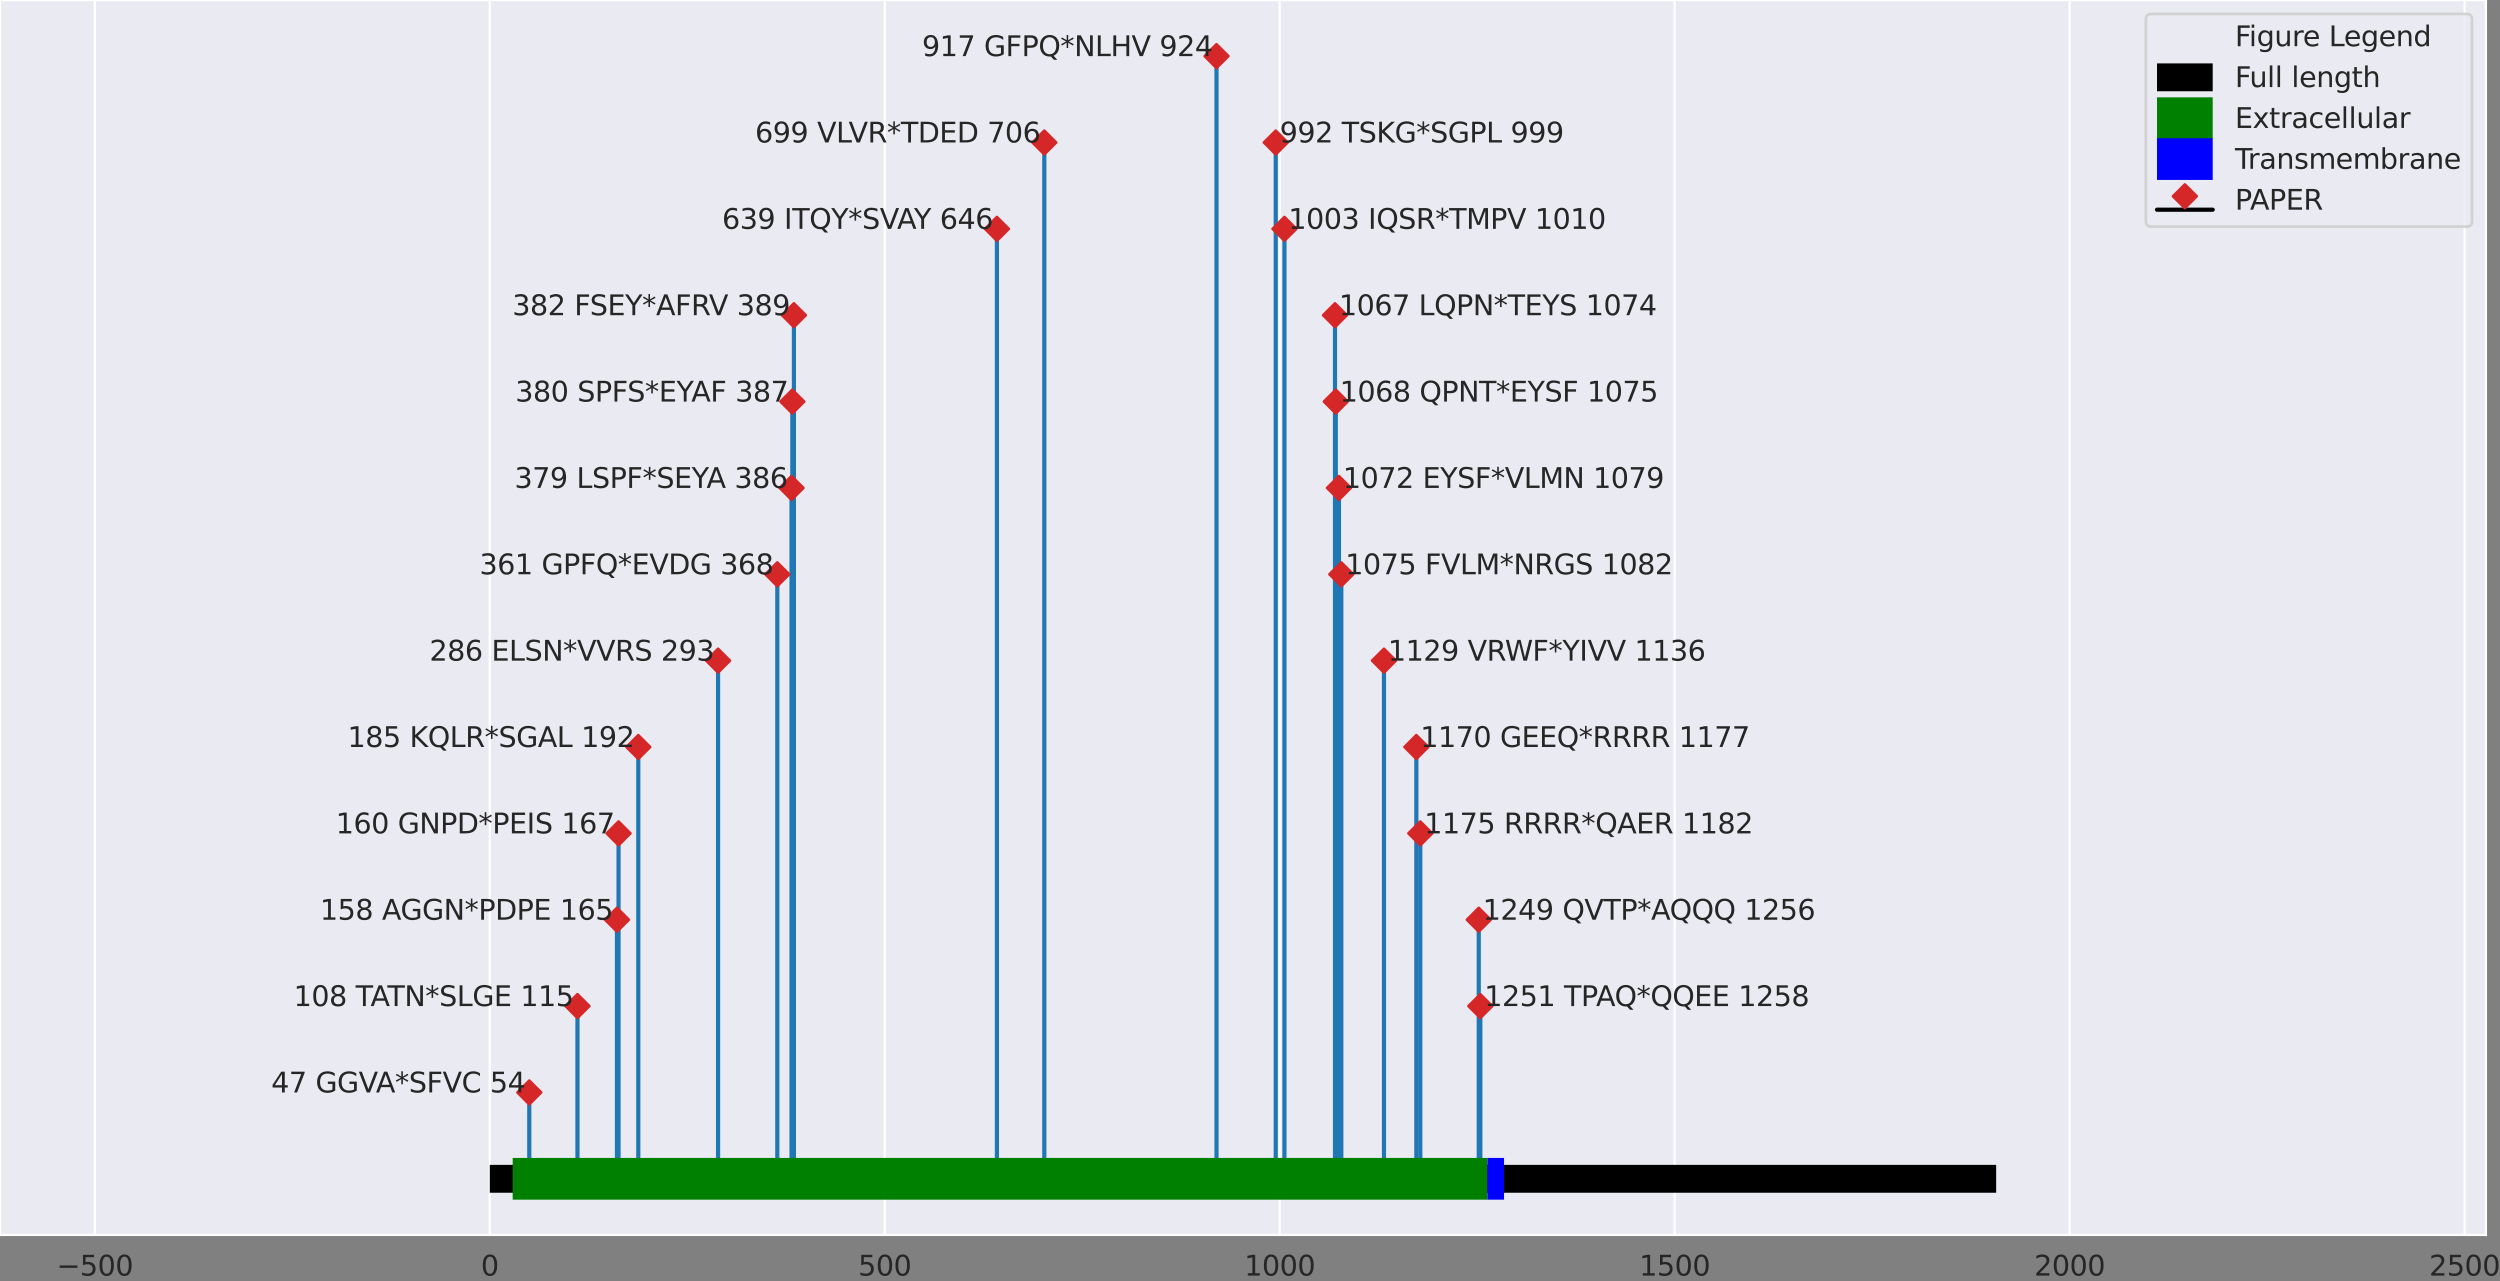 <?xml version="1.0" encoding="utf-8" standalone="no"?>
<!DOCTYPE svg PUBLIC "-//W3C//DTD SVG 1.1//EN"
  "http://www.w3.org/Graphics/SVG/1.1/DTD/svg11.dtd">
<svg xmlns:xlink="http://www.w3.org/1999/xlink" width="897.851pt" height="460.198pt" viewBox="0 0 897.851 460.198" xmlns="http://www.w3.org/2000/svg" version="1.1">
 <rect x="0" y="0" width="897.851" height="460.198" fill="#808080" stroke="none"/>
 <defs>
  <style type="text/css">*{stroke-linejoin: round; stroke-linecap: butt}</style>
 </defs>
 <g id="figure_1">
  <g id="axes_1">
   <g id="patch_1">
    <path d="M 0 443.52 
L 892.8 443.52 
L 892.8 -0 
L 0 -0 
z
" style="fill: #eaeaf2"/>
   </g>
   <g id="matplotlib.axis_1">
    <g id="xtick_1">
     <g id="line2d_1">
      <path d="M 34.057 443.52 
L 34.057 -0 
" clip-path="url(#p851cb6f723)" style="fill: none; stroke: #ffffff; stroke-width: 0.8; stroke-linecap: round"/>
     </g>
     <g id="text_1">
      <!-- −500 -->
      <g style="fill: #262626" transform="translate(20.323 458.118)scale(0.1 -0.1)">
       <defs>
        <path id="DejaVuSans-2212" d="M 678 2272 
L 4684 2272 
L 4684 1741 
L 678 1741 
L 678 2272 
z
" transform="scale(0.016)"/>
        <path id="DejaVuSans-35" d="M 691 4666 
L 3169 4666 
L 3169 4134 
L 1269 4134 
L 1269 2991 
Q 1406 3038 1543 3061 
Q 1681 3084 1819 3084 
Q 2600 3084 3056 2656 
Q 3513 2228 3513 1497 
Q 3513 744 3044 326 
Q 2575 -91 1722 -91 
Q 1428 -91 1123 -41 
Q 819 9 494 109 
L 494 744 
Q 775 591 1075 516 
Q 1375 441 1709 441 
Q 2250 441 2565 725 
Q 2881 1009 2881 1497 
Q 2881 1984 2565 2268 
Q 2250 2553 1709 2553 
Q 1456 2553 1204 2497 
Q 953 2441 691 2322 
L 691 4666 
z
" transform="scale(0.016)"/>
        <path id="DejaVuSans-30" d="M 2034 4250 
Q 1547 4250 1301 3770 
Q 1056 3291 1056 2328 
Q 1056 1369 1301 889 
Q 1547 409 2034 409 
Q 2525 409 2770 889 
Q 3016 1369 3016 2328 
Q 3016 3291 2770 3770 
Q 2525 4250 2034 4250 
z
M 2034 4750 
Q 2819 4750 3233 4129 
Q 3647 3509 3647 2328 
Q 3647 1150 3233 529 
Q 2819 -91 2034 -91 
Q 1250 -91 836 529 
Q 422 1150 422 2328 
Q 422 3509 836 4129 
Q 1250 4750 2034 4750 
z
" transform="scale(0.016)"/>
       </defs>
       <use xlink:href="#DejaVuSans-2212"/>
       <use xlink:href="#DejaVuSans-35" x="83.789"/>
       <use xlink:href="#DejaVuSans-30" x="147.412"/>
       <use xlink:href="#DejaVuSans-30" x="211.035"/>
      </g>
     </g>
    </g>
    <g id="xtick_2">
     <g id="line2d_2">
      <path d="M 175.902 443.52 
L 175.902 -0 
" clip-path="url(#p851cb6f723)" style="fill: none; stroke: #ffffff; stroke-width: 0.8; stroke-linecap: round"/>
     </g>
     <g id="text_2">
      <!-- 0 -->
      <g style="fill: #262626" transform="translate(172.721 458.118)scale(0.1 -0.1)">
       <use xlink:href="#DejaVuSans-30"/>
      </g>
     </g>
    </g>
    <g id="xtick_3">
     <g id="line2d_3">
      <path d="M 317.747 443.52 
L 317.747 -0 
" clip-path="url(#p851cb6f723)" style="fill: none; stroke: #ffffff; stroke-width: 0.8; stroke-linecap: round"/>
     </g>
     <g id="text_3">
      <!-- 500 -->
      <g style="fill: #262626" transform="translate(308.203 458.118)scale(0.1 -0.1)">
       <use xlink:href="#DejaVuSans-35"/>
       <use xlink:href="#DejaVuSans-30" x="63.623"/>
       <use xlink:href="#DejaVuSans-30" x="127.246"/>
      </g>
     </g>
    </g>
    <g id="xtick_4">
     <g id="line2d_4">
      <path d="M 459.592 443.52 
L 459.592 -0 
" clip-path="url(#p851cb6f723)" style="fill: none; stroke: #ffffff; stroke-width: 0.8; stroke-linecap: round"/>
     </g>
     <g id="text_4">
      <!-- 1000 -->
      <g style="fill: #262626" transform="translate(446.867 458.118)scale(0.1 -0.1)">
       <defs>
        <path id="DejaVuSans-31" d="M 794 531 
L 1825 531 
L 1825 4091 
L 703 3866 
L 703 4441 
L 1819 4666 
L 2450 4666 
L 2450 531 
L 3481 531 
L 3481 0 
L 794 0 
L 794 531 
z
" transform="scale(0.016)"/>
       </defs>
       <use xlink:href="#DejaVuSans-31"/>
       <use xlink:href="#DejaVuSans-30" x="63.623"/>
       <use xlink:href="#DejaVuSans-30" x="127.246"/>
       <use xlink:href="#DejaVuSans-30" x="190.869"/>
      </g>
     </g>
    </g>
    <g id="xtick_5">
     <g id="line2d_5">
      <path d="M 601.436 443.52 
L 601.436 -0 
" clip-path="url(#p851cb6f723)" style="fill: none; stroke: #ffffff; stroke-width: 0.8; stroke-linecap: round"/>
     </g>
     <g id="text_5">
      <!-- 1500 -->
      <g style="fill: #262626" transform="translate(588.711 458.118)scale(0.1 -0.1)">
       <use xlink:href="#DejaVuSans-31"/>
       <use xlink:href="#DejaVuSans-35" x="63.623"/>
       <use xlink:href="#DejaVuSans-30" x="127.246"/>
       <use xlink:href="#DejaVuSans-30" x="190.869"/>
      </g>
     </g>
    </g>
    <g id="xtick_6">
     <g id="line2d_6">
      <path d="M 743.281 443.52 
L 743.281 -0 
" clip-path="url(#p851cb6f723)" style="fill: none; stroke: #ffffff; stroke-width: 0.8; stroke-linecap: round"/>
     </g>
     <g id="text_6">
      <!-- 2000 -->
      <g style="fill: #262626" transform="translate(730.556 458.118)scale(0.1 -0.1)">
       <defs>
        <path id="DejaVuSans-32" d="M 1228 531 
L 3431 531 
L 3431 0 
L 469 0 
L 469 531 
Q 828 903 1448 1529 
Q 2069 2156 2228 2338 
Q 2531 2678 2651 2914 
Q 2772 3150 2772 3378 
Q 2772 3750 2511 3984 
Q 2250 4219 1831 4219 
Q 1534 4219 1204 4116 
Q 875 4013 500 3803 
L 500 4441 
Q 881 4594 1212 4672 
Q 1544 4750 1819 4750 
Q 2544 4750 2975 4387 
Q 3406 4025 3406 3419 
Q 3406 3131 3298 2873 
Q 3191 2616 2906 2266 
Q 2828 2175 2409 1742 
Q 1991 1309 1228 531 
z
" transform="scale(0.016)"/>
       </defs>
       <use xlink:href="#DejaVuSans-32"/>
       <use xlink:href="#DejaVuSans-30" x="63.623"/>
       <use xlink:href="#DejaVuSans-30" x="127.246"/>
       <use xlink:href="#DejaVuSans-30" x="190.869"/>
      </g>
     </g>
    </g>
    <g id="xtick_7">
     <g id="line2d_7">
      <path d="M 885.126 443.52 
L 885.126 -0 
" clip-path="url(#p851cb6f723)" style="fill: none; stroke: #ffffff; stroke-width: 0.8; stroke-linecap: round"/>
     </g>
     <g id="text_7">
      <!-- 2500 -->
      <g style="fill: #262626" transform="translate(872.401 458.118)scale(0.1 -0.1)">
       <use xlink:href="#DejaVuSans-32"/>
       <use xlink:href="#DejaVuSans-35" x="63.623"/>
       <use xlink:href="#DejaVuSans-30" x="127.246"/>
       <use xlink:href="#DejaVuSans-30" x="190.869"/>
      </g>
     </g>
    </g>
   </g>
   <g id="matplotlib.axis_2"/>
   <g id="LineCollection_1">
    <path d="M 190.086 423.36 
L 190.086 392.345 
" clip-path="url(#p851cb6f723)" style="fill: none; stroke: #1f77b4; stroke-width: 1.5"/>
    <path d="M 207.391 423.36 
L 207.391 361.329 
" clip-path="url(#p851cb6f723)" style="fill: none; stroke: #1f77b4; stroke-width: 1.5"/>
    <path d="M 221.576 423.36 
L 221.576 330.314 
" clip-path="url(#p851cb6f723)" style="fill: none; stroke: #1f77b4; stroke-width: 1.5"/>
    <path d="M 222.143 423.36 
L 222.143 299.298 
" clip-path="url(#p851cb6f723)" style="fill: none; stroke: #1f77b4; stroke-width: 1.5"/>
    <path d="M 229.235 423.36 
L 229.235 268.283 
" clip-path="url(#p851cb6f723)" style="fill: none; stroke: #1f77b4; stroke-width: 1.5"/>
    <path d="M 257.888 423.36 
L 257.888 237.268 
" clip-path="url(#p851cb6f723)" style="fill: none; stroke: #1f77b4; stroke-width: 1.5"/>
    <path d="M 279.165 423.36 
L 279.165 206.252 
" clip-path="url(#p851cb6f723)" style="fill: none; stroke: #1f77b4; stroke-width: 1.5"/>
    <path d="M 284.271 423.36 
L 284.271 175.237 
" clip-path="url(#p851cb6f723)" style="fill: none; stroke: #1f77b4; stroke-width: 1.5"/>
    <path d="M 284.555 423.36 
L 284.555 144.222 
" clip-path="url(#p851cb6f723)" style="fill: none; stroke: #1f77b4; stroke-width: 1.5"/>
    <path d="M 285.122 423.36 
L 285.122 113.206 
" clip-path="url(#p851cb6f723)" style="fill: none; stroke: #1f77b4; stroke-width: 1.5"/>
    <path d="M 358.031 423.36 
L 358.031 82.191 
" clip-path="url(#p851cb6f723)" style="fill: none; stroke: #1f77b4; stroke-width: 1.5"/>
    <path d="M 375.052 423.36 
L 375.052 51.175 
" clip-path="url(#p851cb6f723)" style="fill: none; stroke: #1f77b4; stroke-width: 1.5"/>
    <path d="M 436.896 423.36 
L 436.896 20.16 
" clip-path="url(#p851cb6f723)" style="fill: none; stroke: #1f77b4; stroke-width: 1.5"/>
    <path d="M 458.173 423.36 
L 458.173 51.175 
" clip-path="url(#p851cb6f723)" style="fill: none; stroke: #1f77b4; stroke-width: 1.5"/>
    <path d="M 461.294 423.36 
L 461.294 82.191 
" clip-path="url(#p851cb6f723)" style="fill: none; stroke: #1f77b4; stroke-width: 1.5"/>
    <path d="M 479.45 423.36 
L 479.45 113.206 
" clip-path="url(#p851cb6f723)" style="fill: none; stroke: #1f77b4; stroke-width: 1.5"/>
    <path d="M 479.734 423.36 
L 479.734 144.222 
" clip-path="url(#p851cb6f723)" style="fill: none; stroke: #1f77b4; stroke-width: 1.5"/>
    <path d="M 480.868 423.36 
L 480.868 175.237 
" clip-path="url(#p851cb6f723)" style="fill: none; stroke: #1f77b4; stroke-width: 1.5"/>
    <path d="M 481.719 423.36 
L 481.719 206.252 
" clip-path="url(#p851cb6f723)" style="fill: none; stroke: #1f77b4; stroke-width: 1.5"/>
    <path d="M 497.039 423.36 
L 497.039 237.268 
" clip-path="url(#p851cb6f723)" style="fill: none; stroke: #1f77b4; stroke-width: 1.5"/>
    <path d="M 508.67 423.36 
L 508.67 268.283 
" clip-path="url(#p851cb6f723)" style="fill: none; stroke: #1f77b4; stroke-width: 1.5"/>
    <path d="M 510.088 423.36 
L 510.088 299.298 
" clip-path="url(#p851cb6f723)" style="fill: none; stroke: #1f77b4; stroke-width: 1.5"/>
    <path d="M 531.081 423.36 
L 531.081 330.314 
" clip-path="url(#p851cb6f723)" style="fill: none; stroke: #1f77b4; stroke-width: 1.5"/>
    <path d="M 531.649 423.36 
L 531.649 361.329 
" clip-path="url(#p851cb6f723)" style="fill: none; stroke: #1f77b4; stroke-width: 1.5"/>
   </g>
   <g id="line2d_8">
    <defs>
     <path id="m4073c5a7c1" d="M -0 4.243 
L 4.243 0 
L 0 -4.243 
L -4.243 -0 
z
" style="stroke: #d62728; stroke-linejoin: miter"/>
    </defs>
    <g clip-path="url(#p851cb6f723)">
     <use xlink:href="#m4073c5a7c1" x="190.086" y="392.345" style="fill: #d62728; stroke: #d62728; stroke-linejoin: miter"/>
     <use xlink:href="#m4073c5a7c1" x="207.391" y="361.329" style="fill: #d62728; stroke: #d62728; stroke-linejoin: miter"/>
     <use xlink:href="#m4073c5a7c1" x="221.576" y="330.314" style="fill: #d62728; stroke: #d62728; stroke-linejoin: miter"/>
     <use xlink:href="#m4073c5a7c1" x="222.143" y="299.298" style="fill: #d62728; stroke: #d62728; stroke-linejoin: miter"/>
     <use xlink:href="#m4073c5a7c1" x="229.235" y="268.283" style="fill: #d62728; stroke: #d62728; stroke-linejoin: miter"/>
     <use xlink:href="#m4073c5a7c1" x="257.888" y="237.268" style="fill: #d62728; stroke: #d62728; stroke-linejoin: miter"/>
     <use xlink:href="#m4073c5a7c1" x="279.165" y="206.252" style="fill: #d62728; stroke: #d62728; stroke-linejoin: miter"/>
     <use xlink:href="#m4073c5a7c1" x="284.271" y="175.237" style="fill: #d62728; stroke: #d62728; stroke-linejoin: miter"/>
     <use xlink:href="#m4073c5a7c1" x="284.555" y="144.222" style="fill: #d62728; stroke: #d62728; stroke-linejoin: miter"/>
     <use xlink:href="#m4073c5a7c1" x="285.122" y="113.206" style="fill: #d62728; stroke: #d62728; stroke-linejoin: miter"/>
     <use xlink:href="#m4073c5a7c1" x="358.031" y="82.191" style="fill: #d62728; stroke: #d62728; stroke-linejoin: miter"/>
     <use xlink:href="#m4073c5a7c1" x="375.052" y="51.175" style="fill: #d62728; stroke: #d62728; stroke-linejoin: miter"/>
     <use xlink:href="#m4073c5a7c1" x="436.896" y="20.16" style="fill: #d62728; stroke: #d62728; stroke-linejoin: miter"/>
     <use xlink:href="#m4073c5a7c1" x="458.173" y="51.175" style="fill: #d62728; stroke: #d62728; stroke-linejoin: miter"/>
     <use xlink:href="#m4073c5a7c1" x="461.294" y="82.191" style="fill: #d62728; stroke: #d62728; stroke-linejoin: miter"/>
     <use xlink:href="#m4073c5a7c1" x="479.45" y="113.206" style="fill: #d62728; stroke: #d62728; stroke-linejoin: miter"/>
     <use xlink:href="#m4073c5a7c1" x="479.734" y="144.222" style="fill: #d62728; stroke: #d62728; stroke-linejoin: miter"/>
     <use xlink:href="#m4073c5a7c1" x="480.868" y="175.237" style="fill: #d62728; stroke: #d62728; stroke-linejoin: miter"/>
     <use xlink:href="#m4073c5a7c1" x="481.719" y="206.252" style="fill: #d62728; stroke: #d62728; stroke-linejoin: miter"/>
     <use xlink:href="#m4073c5a7c1" x="497.039" y="237.268" style="fill: #d62728; stroke: #d62728; stroke-linejoin: miter"/>
     <use xlink:href="#m4073c5a7c1" x="508.67" y="268.283" style="fill: #d62728; stroke: #d62728; stroke-linejoin: miter"/>
     <use xlink:href="#m4073c5a7c1" x="510.088" y="299.298" style="fill: #d62728; stroke: #d62728; stroke-linejoin: miter"/>
     <use xlink:href="#m4073c5a7c1" x="531.081" y="330.314" style="fill: #d62728; stroke: #d62728; stroke-linejoin: miter"/>
     <use xlink:href="#m4073c5a7c1" x="531.649" y="361.329" style="fill: #d62728; stroke: #d62728; stroke-linejoin: miter"/>
    </g>
   </g>
   <g id="line2d_9">
    <path d="M 190.086 423.36 
L 531.649 423.36 
" clip-path="url(#p851cb6f723)" style="fill: none; stroke: #000000; stroke-width: 1.5; stroke-linecap: round"/>
   </g>
   <g id="patch_2">
    <path d="M 0 443.52 
L 0 0 
" style="fill: none; stroke: #ffffff; stroke-width: 0.8; stroke-linejoin: miter; stroke-linecap: square"/>
   </g>
   <g id="patch_3">
    <path d="M 892.8 443.52 
L 892.8 0 
" style="fill: none; stroke: #ffffff; stroke-width: 0.8; stroke-linejoin: miter; stroke-linecap: square"/>
   </g>
   <g id="patch_4">
    <path d="M 0 443.52 
L 892.8 443.52 
" style="fill: none; stroke: #ffffff; stroke-width: 0.8; stroke-linejoin: miter; stroke-linecap: square"/>
   </g>
   <g id="patch_5">
    <path d="M 0 -0 
L 892.8 -0 
" style="fill: none; stroke: #ffffff; stroke-width: 0.8; stroke-linejoin: miter; stroke-linecap: square"/>
   </g>
   <g id="text_8">
    <!-- 47 GGVA*SFVC 54 -->
    <g style="fill: #262626" transform="translate(97.398 392.345)scale(0.1 -0.1)">
     <defs>
      <path id="DejaVuSans-34" d="M 2419 4116 
L 825 1625 
L 2419 1625 
L 2419 4116 
z
M 2253 4666 
L 3047 4666 
L 3047 1625 
L 3713 1625 
L 3713 1100 
L 3047 1100 
L 3047 0 
L 2419 0 
L 2419 1100 
L 313 1100 
L 313 1709 
L 2253 4666 
z
" transform="scale(0.016)"/>
      <path id="DejaVuSans-37" d="M 525 4666 
L 3525 4666 
L 3525 4397 
L 1831 0 
L 1172 0 
L 2766 4134 
L 525 4134 
L 525 4666 
z
" transform="scale(0.016)"/>
      <path id="DejaVuSans-20" transform="scale(0.016)"/>
      <path id="DejaVuSans-47" d="M 3809 666 
L 3809 1919 
L 2778 1919 
L 2778 2438 
L 4434 2438 
L 4434 434 
Q 4069 175 3628 42 
Q 3188 -91 2688 -91 
Q 1594 -91 976 548 
Q 359 1188 359 2328 
Q 359 3472 976 4111 
Q 1594 4750 2688 4750 
Q 3144 4750 3555 4637 
Q 3966 4525 4313 4306 
L 4313 3634 
Q 3963 3931 3569 4081 
Q 3175 4231 2741 4231 
Q 1884 4231 1454 3753 
Q 1025 3275 1025 2328 
Q 1025 1384 1454 906 
Q 1884 428 2741 428 
Q 3075 428 3337 486 
Q 3600 544 3809 666 
z
" transform="scale(0.016)"/>
      <path id="DejaVuSans-56" d="M 1831 0 
L 50 4666 
L 709 4666 
L 2188 738 
L 3669 4666 
L 4325 4666 
L 2547 0 
L 1831 0 
z
" transform="scale(0.016)"/>
      <path id="DejaVuSans-41" d="M 2188 4044 
L 1331 1722 
L 3047 1722 
L 2188 4044 
z
M 1831 4666 
L 2547 4666 
L 4325 0 
L 3669 0 
L 3244 1197 
L 1141 1197 
L 716 0 
L 50 0 
L 1831 4666 
z
" transform="scale(0.016)"/>
      <path id="DejaVuSans-2a" d="M 3009 3897 
L 1888 3291 
L 3009 2681 
L 2828 2375 
L 1778 3009 
L 1778 1831 
L 1422 1831 
L 1422 3009 
L 372 2375 
L 191 2681 
L 1313 3291 
L 191 3897 
L 372 4206 
L 1422 3572 
L 1422 4750 
L 1778 4750 
L 1778 3572 
L 2828 4206 
L 3009 3897 
z
" transform="scale(0.016)"/>
      <path id="DejaVuSans-53" d="M 3425 4513 
L 3425 3897 
Q 3066 4069 2747 4153 
Q 2428 4238 2131 4238 
Q 1616 4238 1336 4038 
Q 1056 3838 1056 3469 
Q 1056 3159 1242 3001 
Q 1428 2844 1947 2747 
L 2328 2669 
Q 3034 2534 3370 2195 
Q 3706 1856 3706 1288 
Q 3706 609 3251 259 
Q 2797 -91 1919 -91 
Q 1588 -91 1214 -16 
Q 841 59 441 206 
L 441 856 
Q 825 641 1194 531 
Q 1563 422 1919 422 
Q 2459 422 2753 634 
Q 3047 847 3047 1241 
Q 3047 1584 2836 1778 
Q 2625 1972 2144 2069 
L 1759 2144 
Q 1053 2284 737 2584 
Q 422 2884 422 3419 
Q 422 4038 858 4394 
Q 1294 4750 2059 4750 
Q 2388 4750 2728 4690 
Q 3069 4631 3425 4513 
z
" transform="scale(0.016)"/>
      <path id="DejaVuSans-46" d="M 628 4666 
L 3309 4666 
L 3309 4134 
L 1259 4134 
L 1259 2759 
L 3109 2759 
L 3109 2228 
L 1259 2228 
L 1259 0 
L 628 0 
L 628 4666 
z
" transform="scale(0.016)"/>
      <path id="DejaVuSans-43" d="M 4122 4306 
L 4122 3641 
Q 3803 3938 3442 4084 
Q 3081 4231 2675 4231 
Q 1875 4231 1450 3742 
Q 1025 3253 1025 2328 
Q 1025 1406 1450 917 
Q 1875 428 2675 428 
Q 3081 428 3442 575 
Q 3803 722 4122 1019 
L 4122 359 
Q 3791 134 3420 21 
Q 3050 -91 2638 -91 
Q 1578 -91 968 557 
Q 359 1206 359 2328 
Q 359 3453 968 4101 
Q 1578 4750 2638 4750 
Q 3056 4750 3426 4639 
Q 3797 4528 4122 4306 
z
" transform="scale(0.016)"/>
     </defs>
     <use xlink:href="#DejaVuSans-34"/>
     <use xlink:href="#DejaVuSans-37" x="63.623"/>
     <use xlink:href="#DejaVuSans-20" x="127.246"/>
     <use xlink:href="#DejaVuSans-47" x="159.033"/>
     <use xlink:href="#DejaVuSans-47" x="236.523"/>
     <use xlink:href="#DejaVuSans-56" x="314.014"/>
     <use xlink:href="#DejaVuSans-41" x="376.047"/>
     <use xlink:href="#DejaVuSans-2a" x="444.455"/>
     <use xlink:href="#DejaVuSans-53" x="494.455"/>
     <use xlink:href="#DejaVuSans-46" x="557.932"/>
     <use xlink:href="#DejaVuSans-56" x="615.451"/>
     <use xlink:href="#DejaVuSans-43" x="683.859"/>
     <use xlink:href="#DejaVuSans-20" x="753.684"/>
     <use xlink:href="#DejaVuSans-35" x="785.471"/>
     <use xlink:href="#DejaVuSans-34" x="849.094"/>
    </g>
   </g>
   <g id="text_9">
    <!-- 108 TATN*SLGE 115 -->
    <g style="fill: #262626" transform="translate(105.467 361.329)scale(0.1 -0.1)">
     <defs>
      <path id="DejaVuSans-38" d="M 2034 2216 
Q 1584 2216 1326 1975 
Q 1069 1734 1069 1313 
Q 1069 891 1326 650 
Q 1584 409 2034 409 
Q 2484 409 2743 651 
Q 3003 894 3003 1313 
Q 3003 1734 2745 1975 
Q 2488 2216 2034 2216 
z
M 1403 2484 
Q 997 2584 770 2862 
Q 544 3141 544 3541 
Q 544 4100 942 4425 
Q 1341 4750 2034 4750 
Q 2731 4750 3128 4425 
Q 3525 4100 3525 3541 
Q 3525 3141 3298 2862 
Q 3072 2584 2669 2484 
Q 3125 2378 3379 2068 
Q 3634 1759 3634 1313 
Q 3634 634 3220 271 
Q 2806 -91 2034 -91 
Q 1263 -91 848 271 
Q 434 634 434 1313 
Q 434 1759 690 2068 
Q 947 2378 1403 2484 
z
M 1172 3481 
Q 1172 3119 1398 2916 
Q 1625 2713 2034 2713 
Q 2441 2713 2670 2916 
Q 2900 3119 2900 3481 
Q 2900 3844 2670 4047 
Q 2441 4250 2034 4250 
Q 1625 4250 1398 4047 
Q 1172 3844 1172 3481 
z
" transform="scale(0.016)"/>
      <path id="DejaVuSans-54" d="M -19 4666 
L 3928 4666 
L 3928 4134 
L 2272 4134 
L 2272 0 
L 1638 0 
L 1638 4134 
L -19 4134 
L -19 4666 
z
" transform="scale(0.016)"/>
      <path id="DejaVuSans-4e" d="M 628 4666 
L 1478 4666 
L 3547 763 
L 3547 4666 
L 4159 4666 
L 4159 0 
L 3309 0 
L 1241 3903 
L 1241 0 
L 628 0 
L 628 4666 
z
" transform="scale(0.016)"/>
      <path id="DejaVuSans-4c" d="M 628 4666 
L 1259 4666 
L 1259 531 
L 3531 531 
L 3531 0 
L 628 0 
L 628 4666 
z
" transform="scale(0.016)"/>
      <path id="DejaVuSans-45" d="M 628 4666 
L 3578 4666 
L 3578 4134 
L 1259 4134 
L 1259 2753 
L 3481 2753 
L 3481 2222 
L 1259 2222 
L 1259 531 
L 3634 531 
L 3634 0 
L 628 0 
L 628 4666 
z
" transform="scale(0.016)"/>
     </defs>
     <use xlink:href="#DejaVuSans-31"/>
     <use xlink:href="#DejaVuSans-30" x="63.623"/>
     <use xlink:href="#DejaVuSans-38" x="127.246"/>
     <use xlink:href="#DejaVuSans-20" x="190.869"/>
     <use xlink:href="#DejaVuSans-54" x="222.656"/>
     <use xlink:href="#DejaVuSans-41" x="275.99"/>
     <use xlink:href="#DejaVuSans-54" x="336.648"/>
     <use xlink:href="#DejaVuSans-4e" x="397.732"/>
     <use xlink:href="#DejaVuSans-2a" x="472.537"/>
     <use xlink:href="#DejaVuSans-53" x="522.537"/>
     <use xlink:href="#DejaVuSans-4c" x="586.014"/>
     <use xlink:href="#DejaVuSans-47" x="641.727"/>
     <use xlink:href="#DejaVuSans-45" x="719.217"/>
     <use xlink:href="#DejaVuSans-20" x="782.4"/>
     <use xlink:href="#DejaVuSans-31" x="814.188"/>
     <use xlink:href="#DejaVuSans-31" x="877.811"/>
     <use xlink:href="#DejaVuSans-35" x="941.434"/>
    </g>
   </g>
   <g id="text_10">
    <!-- 158 AGGN*PDPE 165 -->
    <g style="fill: #262626" transform="translate(114.904 330.314)scale(0.1 -0.1)">
     <defs>
      <path id="DejaVuSans-50" d="M 1259 4147 
L 1259 2394 
L 2053 2394 
Q 2494 2394 2734 2622 
Q 2975 2850 2975 3272 
Q 2975 3691 2734 3919 
Q 2494 4147 2053 4147 
L 1259 4147 
z
M 628 4666 
L 2053 4666 
Q 2838 4666 3239 4311 
Q 3641 3956 3641 3272 
Q 3641 2581 3239 2228 
Q 2838 1875 2053 1875 
L 1259 1875 
L 1259 0 
L 628 0 
L 628 4666 
z
" transform="scale(0.016)"/>
      <path id="DejaVuSans-44" d="M 1259 4147 
L 1259 519 
L 2022 519 
Q 2988 519 3436 956 
Q 3884 1394 3884 2338 
Q 3884 3275 3436 3711 
Q 2988 4147 2022 4147 
L 1259 4147 
z
M 628 4666 
L 1925 4666 
Q 3281 4666 3915 4102 
Q 4550 3538 4550 2338 
Q 4550 1131 3912 565 
Q 3275 0 1925 0 
L 628 0 
L 628 4666 
z
" transform="scale(0.016)"/>
      <path id="DejaVuSans-36" d="M 2113 2584 
Q 1688 2584 1439 2293 
Q 1191 2003 1191 1497 
Q 1191 994 1439 701 
Q 1688 409 2113 409 
Q 2538 409 2786 701 
Q 3034 994 3034 1497 
Q 3034 2003 2786 2293 
Q 2538 2584 2113 2584 
z
M 3366 4563 
L 3366 3988 
Q 3128 4100 2886 4159 
Q 2644 4219 2406 4219 
Q 1781 4219 1451 3797 
Q 1122 3375 1075 2522 
Q 1259 2794 1537 2939 
Q 1816 3084 2150 3084 
Q 2853 3084 3261 2657 
Q 3669 2231 3669 1497 
Q 3669 778 3244 343 
Q 2819 -91 2113 -91 
Q 1303 -91 875 529 
Q 447 1150 447 2328 
Q 447 3434 972 4092 
Q 1497 4750 2381 4750 
Q 2619 4750 2861 4703 
Q 3103 4656 3366 4563 
z
" transform="scale(0.016)"/>
     </defs>
     <use xlink:href="#DejaVuSans-31"/>
     <use xlink:href="#DejaVuSans-35" x="63.623"/>
     <use xlink:href="#DejaVuSans-38" x="127.246"/>
     <use xlink:href="#DejaVuSans-20" x="190.869"/>
     <use xlink:href="#DejaVuSans-41" x="222.656"/>
     <use xlink:href="#DejaVuSans-47" x="289.314"/>
     <use xlink:href="#DejaVuSans-47" x="366.805"/>
     <use xlink:href="#DejaVuSans-4e" x="444.295"/>
     <use xlink:href="#DejaVuSans-2a" x="519.1"/>
     <use xlink:href="#DejaVuSans-50" x="569.1"/>
     <use xlink:href="#DejaVuSans-44" x="629.402"/>
     <use xlink:href="#DejaVuSans-50" x="706.404"/>
     <use xlink:href="#DejaVuSans-45" x="766.707"/>
     <use xlink:href="#DejaVuSans-20" x="829.891"/>
     <use xlink:href="#DejaVuSans-31" x="861.678"/>
     <use xlink:href="#DejaVuSans-36" x="925.301"/>
     <use xlink:href="#DejaVuSans-35" x="988.924"/>
    </g>
   </g>
   <g id="text_11">
    <!-- 160 GNPD*PEIS 167 -->
    <g style="fill: #262626" transform="translate(120.587 299.298)scale(0.1 -0.1)">
     <defs>
      <path id="DejaVuSans-49" d="M 628 4666 
L 1259 4666 
L 1259 0 
L 628 0 
L 628 4666 
z
" transform="scale(0.016)"/>
     </defs>
     <use xlink:href="#DejaVuSans-31"/>
     <use xlink:href="#DejaVuSans-36" x="63.623"/>
     <use xlink:href="#DejaVuSans-30" x="127.246"/>
     <use xlink:href="#DejaVuSans-20" x="190.869"/>
     <use xlink:href="#DejaVuSans-47" x="222.656"/>
     <use xlink:href="#DejaVuSans-4e" x="300.146"/>
     <use xlink:href="#DejaVuSans-50" x="374.951"/>
     <use xlink:href="#DejaVuSans-44" x="435.254"/>
     <use xlink:href="#DejaVuSans-2a" x="512.256"/>
     <use xlink:href="#DejaVuSans-50" x="562.256"/>
     <use xlink:href="#DejaVuSans-45" x="622.559"/>
     <use xlink:href="#DejaVuSans-49" x="685.742"/>
     <use xlink:href="#DejaVuSans-53" x="715.234"/>
     <use xlink:href="#DejaVuSans-20" x="778.711"/>
     <use xlink:href="#DejaVuSans-31" x="810.498"/>
     <use xlink:href="#DejaVuSans-36" x="874.121"/>
     <use xlink:href="#DejaVuSans-37" x="937.744"/>
    </g>
   </g>
   <g id="text_12">
    <!-- 185 KQLR*SGAL 192 -->
    <g style="fill: #262626" transform="translate(124.826 268.283)scale(0.1 -0.1)">
     <defs>
      <path id="DejaVuSans-4b" d="M 628 4666 
L 1259 4666 
L 1259 2694 
L 3353 4666 
L 4166 4666 
L 1850 2491 
L 4331 0 
L 3500 0 
L 1259 2247 
L 1259 0 
L 628 0 
L 628 4666 
z
" transform="scale(0.016)"/>
      <path id="DejaVuSans-51" d="M 2522 4238 
Q 1834 4238 1429 3725 
Q 1025 3213 1025 2328 
Q 1025 1447 1429 934 
Q 1834 422 2522 422 
Q 3209 422 3611 934 
Q 4013 1447 4013 2328 
Q 4013 3213 3611 3725 
Q 3209 4238 2522 4238 
z
M 3406 84 
L 4238 -825 
L 3475 -825 
L 2784 -78 
Q 2681 -84 2626 -87 
Q 2572 -91 2522 -91 
Q 1538 -91 948 567 
Q 359 1225 359 2328 
Q 359 3434 948 4092 
Q 1538 4750 2522 4750 
Q 3503 4750 4090 4092 
Q 4678 3434 4678 2328 
Q 4678 1516 4351 937 
Q 4025 359 3406 84 
z
" transform="scale(0.016)"/>
      <path id="DejaVuSans-52" d="M 2841 2188 
Q 3044 2119 3236 1894 
Q 3428 1669 3622 1275 
L 4263 0 
L 3584 0 
L 2988 1197 
Q 2756 1666 2539 1819 
Q 2322 1972 1947 1972 
L 1259 1972 
L 1259 0 
L 628 0 
L 628 4666 
L 2053 4666 
Q 2853 4666 3247 4331 
Q 3641 3997 3641 3322 
Q 3641 2881 3436 2590 
Q 3231 2300 2841 2188 
z
M 1259 4147 
L 1259 2491 
L 2053 2491 
Q 2509 2491 2742 2702 
Q 2975 2913 2975 3322 
Q 2975 3731 2742 3939 
Q 2509 4147 2053 4147 
L 1259 4147 
z
" transform="scale(0.016)"/>
      <path id="DejaVuSans-39" d="M 703 97 
L 703 672 
Q 941 559 1184 500 
Q 1428 441 1663 441 
Q 2288 441 2617 861 
Q 2947 1281 2994 2138 
Q 2813 1869 2534 1725 
Q 2256 1581 1919 1581 
Q 1219 1581 811 2004 
Q 403 2428 403 3163 
Q 403 3881 828 4315 
Q 1253 4750 1959 4750 
Q 2769 4750 3195 4129 
Q 3622 3509 3622 2328 
Q 3622 1225 3098 567 
Q 2575 -91 1691 -91 
Q 1453 -91 1209 -44 
Q 966 3 703 97 
z
M 1959 2075 
Q 2384 2075 2632 2365 
Q 2881 2656 2881 3163 
Q 2881 3666 2632 3958 
Q 2384 4250 1959 4250 
Q 1534 4250 1286 3958 
Q 1038 3666 1038 3163 
Q 1038 2656 1286 2365 
Q 1534 2075 1959 2075 
z
" transform="scale(0.016)"/>
     </defs>
     <use xlink:href="#DejaVuSans-31"/>
     <use xlink:href="#DejaVuSans-38" x="63.623"/>
     <use xlink:href="#DejaVuSans-35" x="127.246"/>
     <use xlink:href="#DejaVuSans-20" x="190.869"/>
     <use xlink:href="#DejaVuSans-4b" x="222.656"/>
     <use xlink:href="#DejaVuSans-51" x="288.232"/>
     <use xlink:href="#DejaVuSans-4c" x="366.943"/>
     <use xlink:href="#DejaVuSans-52" x="422.656"/>
     <use xlink:href="#DejaVuSans-2a" x="492.139"/>
     <use xlink:href="#DejaVuSans-53" x="542.139"/>
     <use xlink:href="#DejaVuSans-47" x="605.615"/>
     <use xlink:href="#DejaVuSans-41" x="683.105"/>
     <use xlink:href="#DejaVuSans-4c" x="751.514"/>
     <use xlink:href="#DejaVuSans-20" x="807.227"/>
     <use xlink:href="#DejaVuSans-31" x="839.014"/>
     <use xlink:href="#DejaVuSans-39" x="902.637"/>
     <use xlink:href="#DejaVuSans-32" x="966.26"/>
    </g>
   </g>
   <g id="text_13">
    <!-- 286 ELSN*VVRS 293 -->
    <g style="fill: #262626" transform="translate(154.24 237.268)scale(0.1 -0.1)">
     <defs>
      <path id="DejaVuSans-33" d="M 2597 2516 
Q 3050 2419 3304 2112 
Q 3559 1806 3559 1356 
Q 3559 666 3084 287 
Q 2609 -91 1734 -91 
Q 1441 -91 1130 -33 
Q 819 25 488 141 
L 488 750 
Q 750 597 1062 519 
Q 1375 441 1716 441 
Q 2309 441 2620 675 
Q 2931 909 2931 1356 
Q 2931 1769 2642 2001 
Q 2353 2234 1838 2234 
L 1294 2234 
L 1294 2753 
L 1863 2753 
Q 2328 2753 2575 2939 
Q 2822 3125 2822 3475 
Q 2822 3834 2567 4026 
Q 2313 4219 1838 4219 
Q 1578 4219 1281 4162 
Q 984 4106 628 3988 
L 628 4550 
Q 988 4650 1302 4700 
Q 1616 4750 1894 4750 
Q 2613 4750 3031 4423 
Q 3450 4097 3450 3541 
Q 3450 3153 3228 2886 
Q 3006 2619 2597 2516 
z
" transform="scale(0.016)"/>
     </defs>
     <use xlink:href="#DejaVuSans-32"/>
     <use xlink:href="#DejaVuSans-38" x="63.623"/>
     <use xlink:href="#DejaVuSans-36" x="127.246"/>
     <use xlink:href="#DejaVuSans-20" x="190.869"/>
     <use xlink:href="#DejaVuSans-45" x="222.656"/>
     <use xlink:href="#DejaVuSans-4c" x="285.84"/>
     <use xlink:href="#DejaVuSans-53" x="341.553"/>
     <use xlink:href="#DejaVuSans-4e" x="405.029"/>
     <use xlink:href="#DejaVuSans-2a" x="479.834"/>
     <use xlink:href="#DejaVuSans-56" x="529.834"/>
     <use xlink:href="#DejaVuSans-56" x="598.242"/>
     <use xlink:href="#DejaVuSans-52" x="666.65"/>
     <use xlink:href="#DejaVuSans-53" x="736.133"/>
     <use xlink:href="#DejaVuSans-20" x="799.609"/>
     <use xlink:href="#DejaVuSans-32" x="831.396"/>
     <use xlink:href="#DejaVuSans-39" x="895.02"/>
     <use xlink:href="#DejaVuSans-33" x="958.643"/>
    </g>
   </g>
   <g id="text_14">
    <!-- 361 GPFQ*EVDG 368 -->
    <g style="fill: #262626" transform="translate(172.206 206.252)scale(0.1 -0.1)">
     <use xlink:href="#DejaVuSans-33"/>
     <use xlink:href="#DejaVuSans-36" x="63.623"/>
     <use xlink:href="#DejaVuSans-31" x="127.246"/>
     <use xlink:href="#DejaVuSans-20" x="190.869"/>
     <use xlink:href="#DejaVuSans-47" x="222.656"/>
     <use xlink:href="#DejaVuSans-50" x="300.146"/>
     <use xlink:href="#DejaVuSans-46" x="360.449"/>
     <use xlink:href="#DejaVuSans-51" x="417.969"/>
     <use xlink:href="#DejaVuSans-2a" x="496.68"/>
     <use xlink:href="#DejaVuSans-45" x="546.68"/>
     <use xlink:href="#DejaVuSans-56" x="609.863"/>
     <use xlink:href="#DejaVuSans-44" x="678.271"/>
     <use xlink:href="#DejaVuSans-47" x="755.273"/>
     <use xlink:href="#DejaVuSans-20" x="832.764"/>
     <use xlink:href="#DejaVuSans-33" x="864.551"/>
     <use xlink:href="#DejaVuSans-36" x="928.174"/>
     <use xlink:href="#DejaVuSans-38" x="991.797"/>
    </g>
   </g>
   <g id="text_15">
    <!-- 379 LSPF*SEYA 386 -->
    <g style="fill: #262626" transform="translate(184.779 175.237)scale(0.1 -0.1)">
     <defs>
      <path id="DejaVuSans-59" d="M -13 4666 
L 666 4666 
L 1959 2747 
L 3244 4666 
L 3922 4666 
L 2272 2222 
L 2272 0 
L 1638 0 
L 1638 2222 
L -13 4666 
z
" transform="scale(0.016)"/>
     </defs>
     <use xlink:href="#DejaVuSans-33"/>
     <use xlink:href="#DejaVuSans-37" x="63.623"/>
     <use xlink:href="#DejaVuSans-39" x="127.246"/>
     <use xlink:href="#DejaVuSans-20" x="190.869"/>
     <use xlink:href="#DejaVuSans-4c" x="222.656"/>
     <use xlink:href="#DejaVuSans-53" x="278.369"/>
     <use xlink:href="#DejaVuSans-50" x="341.846"/>
     <use xlink:href="#DejaVuSans-46" x="402.148"/>
     <use xlink:href="#DejaVuSans-2a" x="459.668"/>
     <use xlink:href="#DejaVuSans-53" x="509.668"/>
     <use xlink:href="#DejaVuSans-45" x="573.145"/>
     <use xlink:href="#DejaVuSans-59" x="636.328"/>
     <use xlink:href="#DejaVuSans-41" x="689.662"/>
     <use xlink:href="#DejaVuSans-20" x="758.07"/>
     <use xlink:href="#DejaVuSans-33" x="789.857"/>
     <use xlink:href="#DejaVuSans-38" x="853.48"/>
     <use xlink:href="#DejaVuSans-36" x="917.104"/>
    </g>
   </g>
   <g id="text_16">
    <!-- 380 SPFS*EYAF 387 -->
    <g style="fill: #262626" transform="translate(185.058 144.222)scale(0.1 -0.1)">
     <use xlink:href="#DejaVuSans-33"/>
     <use xlink:href="#DejaVuSans-38" x="63.623"/>
     <use xlink:href="#DejaVuSans-30" x="127.246"/>
     <use xlink:href="#DejaVuSans-20" x="190.869"/>
     <use xlink:href="#DejaVuSans-53" x="222.656"/>
     <use xlink:href="#DejaVuSans-50" x="286.133"/>
     <use xlink:href="#DejaVuSans-46" x="346.436"/>
     <use xlink:href="#DejaVuSans-53" x="402.205"/>
     <use xlink:href="#DejaVuSans-2a" x="465.682"/>
     <use xlink:href="#DejaVuSans-45" x="515.682"/>
     <use xlink:href="#DejaVuSans-59" x="578.865"/>
     <use xlink:href="#DejaVuSans-41" x="632.199"/>
     <use xlink:href="#DejaVuSans-46" x="700.607"/>
     <use xlink:href="#DejaVuSans-20" x="758.127"/>
     <use xlink:href="#DejaVuSans-33" x="789.914"/>
     <use xlink:href="#DejaVuSans-38" x="853.537"/>
     <use xlink:href="#DejaVuSans-37" x="917.16"/>
    </g>
   </g>
   <g id="text_17">
    <!-- 382 FSEY*AFRV 389 -->
    <g style="fill: #262626" transform="translate(183.99 113.206)scale(0.1 -0.1)">
     <use xlink:href="#DejaVuSans-33"/>
     <use xlink:href="#DejaVuSans-38" x="63.623"/>
     <use xlink:href="#DejaVuSans-32" x="127.246"/>
     <use xlink:href="#DejaVuSans-20" x="190.869"/>
     <use xlink:href="#DejaVuSans-46" x="222.656"/>
     <use xlink:href="#DejaVuSans-53" x="278.426"/>
     <use xlink:href="#DejaVuSans-45" x="341.902"/>
     <use xlink:href="#DejaVuSans-59" x="405.086"/>
     <use xlink:href="#DejaVuSans-2a" x="466.17"/>
     <use xlink:href="#DejaVuSans-41" x="516.17"/>
     <use xlink:href="#DejaVuSans-46" x="584.578"/>
     <use xlink:href="#DejaVuSans-52" x="642.098"/>
     <use xlink:href="#DejaVuSans-56" x="706.08"/>
     <use xlink:href="#DejaVuSans-20" x="774.488"/>
     <use xlink:href="#DejaVuSans-33" x="806.275"/>
     <use xlink:href="#DejaVuSans-38" x="869.898"/>
     <use xlink:href="#DejaVuSans-39" x="933.521"/>
    </g>
   </g>
   <g id="text_18">
    <!-- 639 ITQY*SVAY 646 -->
    <g style="fill: #262626" transform="translate(259.318 82.191)scale(0.1 -0.1)">
     <use xlink:href="#DejaVuSans-36"/>
     <use xlink:href="#DejaVuSans-33" x="63.623"/>
     <use xlink:href="#DejaVuSans-39" x="127.246"/>
     <use xlink:href="#DejaVuSans-20" x="190.869"/>
     <use xlink:href="#DejaVuSans-49" x="222.656"/>
     <use xlink:href="#DejaVuSans-54" x="252.148"/>
     <use xlink:href="#DejaVuSans-51" x="313.232"/>
     <use xlink:href="#DejaVuSans-59" x="391.943"/>
     <use xlink:href="#DejaVuSans-2a" x="453.027"/>
     <use xlink:href="#DejaVuSans-53" x="503.027"/>
     <use xlink:href="#DejaVuSans-56" x="566.504"/>
     <use xlink:href="#DejaVuSans-41" x="628.537"/>
     <use xlink:href="#DejaVuSans-59" x="689.195"/>
     <use xlink:href="#DejaVuSans-20" x="750.279"/>
     <use xlink:href="#DejaVuSans-36" x="782.066"/>
     <use xlink:href="#DejaVuSans-34" x="845.689"/>
     <use xlink:href="#DejaVuSans-36" x="909.312"/>
    </g>
   </g>
   <g id="text_19">
    <!-- 699 VLVR*TDED 706 -->
    <g style="fill: #262626" transform="translate(271.174 51.175)scale(0.1 -0.1)">
     <use xlink:href="#DejaVuSans-36"/>
     <use xlink:href="#DejaVuSans-39" x="63.623"/>
     <use xlink:href="#DejaVuSans-39" x="127.246"/>
     <use xlink:href="#DejaVuSans-20" x="190.869"/>
     <use xlink:href="#DejaVuSans-56" x="222.656"/>
     <use xlink:href="#DejaVuSans-4c" x="291.064"/>
     <use xlink:href="#DejaVuSans-56" x="335.777"/>
     <use xlink:href="#DejaVuSans-52" x="404.186"/>
     <use xlink:href="#DejaVuSans-2a" x="473.668"/>
     <use xlink:href="#DejaVuSans-54" x="523.668"/>
     <use xlink:href="#DejaVuSans-44" x="584.752"/>
     <use xlink:href="#DejaVuSans-45" x="661.754"/>
     <use xlink:href="#DejaVuSans-44" x="724.938"/>
     <use xlink:href="#DejaVuSans-20" x="801.939"/>
     <use xlink:href="#DejaVuSans-37" x="833.727"/>
     <use xlink:href="#DejaVuSans-30" x="897.35"/>
     <use xlink:href="#DejaVuSans-36" x="960.973"/>
    </g>
   </g>
   <g id="text_20">
    <!-- 917 GFPQ*NLHV 924 -->
    <g style="fill: #262626" transform="translate(331.131 20.16)scale(0.1 -0.1)">
     <defs>
      <path id="DejaVuSans-48" d="M 628 4666 
L 1259 4666 
L 1259 2753 
L 3553 2753 
L 3553 4666 
L 4184 4666 
L 4184 0 
L 3553 0 
L 3553 2222 
L 1259 2222 
L 1259 0 
L 628 0 
L 628 4666 
z
" transform="scale(0.016)"/>
     </defs>
     <use xlink:href="#DejaVuSans-39"/>
     <use xlink:href="#DejaVuSans-31" x="63.623"/>
     <use xlink:href="#DejaVuSans-37" x="127.246"/>
     <use xlink:href="#DejaVuSans-20" x="190.869"/>
     <use xlink:href="#DejaVuSans-47" x="222.656"/>
     <use xlink:href="#DejaVuSans-46" x="300.146"/>
     <use xlink:href="#DejaVuSans-50" x="357.666"/>
     <use xlink:href="#DejaVuSans-51" x="417.969"/>
     <use xlink:href="#DejaVuSans-2a" x="496.68"/>
     <use xlink:href="#DejaVuSans-4e" x="546.68"/>
     <use xlink:href="#DejaVuSans-4c" x="621.484"/>
     <use xlink:href="#DejaVuSans-48" x="677.197"/>
     <use xlink:href="#DejaVuSans-56" x="752.393"/>
     <use xlink:href="#DejaVuSans-20" x="820.801"/>
     <use xlink:href="#DejaVuSans-39" x="852.588"/>
     <use xlink:href="#DejaVuSans-32" x="916.211"/>
     <use xlink:href="#DejaVuSans-34" x="979.834"/>
    </g>
   </g>
   <g id="text_21">
    <!-- 992 TSKG*SGPL 999 -->
    <g style="fill: #262626" transform="translate(459.592 51.175)scale(0.1 -0.1)">
     <use xlink:href="#DejaVuSans-39"/>
     <use xlink:href="#DejaVuSans-39" x="63.623"/>
     <use xlink:href="#DejaVuSans-32" x="127.246"/>
     <use xlink:href="#DejaVuSans-20" x="190.869"/>
     <use xlink:href="#DejaVuSans-54" x="222.656"/>
     <use xlink:href="#DejaVuSans-53" x="283.74"/>
     <use xlink:href="#DejaVuSans-4b" x="347.217"/>
     <use xlink:href="#DejaVuSans-47" x="412.793"/>
     <use xlink:href="#DejaVuSans-2a" x="490.283"/>
     <use xlink:href="#DejaVuSans-53" x="540.283"/>
     <use xlink:href="#DejaVuSans-47" x="603.76"/>
     <use xlink:href="#DejaVuSans-50" x="681.25"/>
     <use xlink:href="#DejaVuSans-4c" x="741.553"/>
     <use xlink:href="#DejaVuSans-20" x="797.266"/>
     <use xlink:href="#DejaVuSans-39" x="829.053"/>
     <use xlink:href="#DejaVuSans-39" x="892.676"/>
     <use xlink:href="#DejaVuSans-39" x="956.299"/>
    </g>
   </g>
   <g id="text_22">
    <!-- 1003 IQSR*TMPV 1010 -->
    <g style="fill: #262626" transform="translate(462.712 82.191)scale(0.1 -0.1)">
     <defs>
      <path id="DejaVuSans-4d" d="M 628 4666 
L 1569 4666 
L 2759 1491 
L 3956 4666 
L 4897 4666 
L 4897 0 
L 4281 0 
L 4281 4097 
L 3078 897 
L 2444 897 
L 1241 4097 
L 1241 0 
L 628 0 
L 628 4666 
z
" transform="scale(0.016)"/>
     </defs>
     <use xlink:href="#DejaVuSans-31"/>
     <use xlink:href="#DejaVuSans-30" x="63.623"/>
     <use xlink:href="#DejaVuSans-30" x="127.246"/>
     <use xlink:href="#DejaVuSans-33" x="190.869"/>
     <use xlink:href="#DejaVuSans-20" x="254.492"/>
     <use xlink:href="#DejaVuSans-49" x="286.279"/>
     <use xlink:href="#DejaVuSans-51" x="315.771"/>
     <use xlink:href="#DejaVuSans-53" x="394.482"/>
     <use xlink:href="#DejaVuSans-52" x="457.959"/>
     <use xlink:href="#DejaVuSans-2a" x="527.441"/>
     <use xlink:href="#DejaVuSans-54" x="577.441"/>
     <use xlink:href="#DejaVuSans-4d" x="638.525"/>
     <use xlink:href="#DejaVuSans-50" x="724.805"/>
     <use xlink:href="#DejaVuSans-56" x="785.107"/>
     <use xlink:href="#DejaVuSans-20" x="853.516"/>
     <use xlink:href="#DejaVuSans-31" x="885.303"/>
     <use xlink:href="#DejaVuSans-30" x="948.926"/>
     <use xlink:href="#DejaVuSans-31" x="1012.549"/>
     <use xlink:href="#DejaVuSans-30" x="1076.172"/>
    </g>
   </g>
   <g id="text_23">
    <!-- 1067 LQPN*TEYS 1074 -->
    <g style="fill: #262626" transform="translate(480.868 113.206)scale(0.1 -0.1)">
     <use xlink:href="#DejaVuSans-31"/>
     <use xlink:href="#DejaVuSans-30" x="63.623"/>
     <use xlink:href="#DejaVuSans-36" x="127.246"/>
     <use xlink:href="#DejaVuSans-37" x="190.869"/>
     <use xlink:href="#DejaVuSans-20" x="254.492"/>
     <use xlink:href="#DejaVuSans-4c" x="286.279"/>
     <use xlink:href="#DejaVuSans-51" x="341.992"/>
     <use xlink:href="#DejaVuSans-50" x="420.703"/>
     <use xlink:href="#DejaVuSans-4e" x="481.006"/>
     <use xlink:href="#DejaVuSans-2a" x="555.811"/>
     <use xlink:href="#DejaVuSans-54" x="605.811"/>
     <use xlink:href="#DejaVuSans-45" x="666.895"/>
     <use xlink:href="#DejaVuSans-59" x="730.078"/>
     <use xlink:href="#DejaVuSans-53" x="791.162"/>
     <use xlink:href="#DejaVuSans-20" x="854.639"/>
     <use xlink:href="#DejaVuSans-31" x="886.426"/>
     <use xlink:href="#DejaVuSans-30" x="950.049"/>
     <use xlink:href="#DejaVuSans-37" x="1013.672"/>
     <use xlink:href="#DejaVuSans-34" x="1077.295"/>
    </g>
   </g>
   <g id="text_24">
    <!-- 1068 QPNT*EYSF 1075 -->
    <g style="fill: #262626" transform="translate(481.152 144.222)scale(0.1 -0.1)">
     <use xlink:href="#DejaVuSans-31"/>
     <use xlink:href="#DejaVuSans-30" x="63.623"/>
     <use xlink:href="#DejaVuSans-36" x="127.246"/>
     <use xlink:href="#DejaVuSans-38" x="190.869"/>
     <use xlink:href="#DejaVuSans-20" x="254.492"/>
     <use xlink:href="#DejaVuSans-51" x="286.279"/>
     <use xlink:href="#DejaVuSans-50" x="364.99"/>
     <use xlink:href="#DejaVuSans-4e" x="425.293"/>
     <use xlink:href="#DejaVuSans-54" x="500.098"/>
     <use xlink:href="#DejaVuSans-2a" x="561.182"/>
     <use xlink:href="#DejaVuSans-45" x="611.182"/>
     <use xlink:href="#DejaVuSans-59" x="674.365"/>
     <use xlink:href="#DejaVuSans-53" x="735.449"/>
     <use xlink:href="#DejaVuSans-46" x="798.926"/>
     <use xlink:href="#DejaVuSans-20" x="856.445"/>
     <use xlink:href="#DejaVuSans-31" x="888.232"/>
     <use xlink:href="#DejaVuSans-30" x="951.855"/>
     <use xlink:href="#DejaVuSans-37" x="1015.479"/>
     <use xlink:href="#DejaVuSans-35" x="1079.102"/>
    </g>
   </g>
   <g id="text_25">
    <!-- 1072 EYSF*VLMN 1079 -->
    <g style="fill: #262626" transform="translate(482.287 175.237)scale(0.1 -0.1)">
     <use xlink:href="#DejaVuSans-31"/>
     <use xlink:href="#DejaVuSans-30" x="63.623"/>
     <use xlink:href="#DejaVuSans-37" x="127.246"/>
     <use xlink:href="#DejaVuSans-32" x="190.869"/>
     <use xlink:href="#DejaVuSans-20" x="254.492"/>
     <use xlink:href="#DejaVuSans-45" x="286.279"/>
     <use xlink:href="#DejaVuSans-59" x="349.463"/>
     <use xlink:href="#DejaVuSans-53" x="410.547"/>
     <use xlink:href="#DejaVuSans-46" x="474.023"/>
     <use xlink:href="#DejaVuSans-2a" x="531.543"/>
     <use xlink:href="#DejaVuSans-56" x="581.543"/>
     <use xlink:href="#DejaVuSans-4c" x="649.951"/>
     <use xlink:href="#DejaVuSans-4d" x="705.664"/>
     <use xlink:href="#DejaVuSans-4e" x="791.943"/>
     <use xlink:href="#DejaVuSans-20" x="866.748"/>
     <use xlink:href="#DejaVuSans-31" x="898.535"/>
     <use xlink:href="#DejaVuSans-30" x="962.158"/>
     <use xlink:href="#DejaVuSans-37" x="1025.781"/>
     <use xlink:href="#DejaVuSans-39" x="1089.404"/>
    </g>
   </g>
   <g id="text_26">
    <!-- 1075 FVLM*NRGS 1082 -->
    <g style="fill: #262626" transform="translate(483.138 206.252)scale(0.1 -0.1)">
     <use xlink:href="#DejaVuSans-31"/>
     <use xlink:href="#DejaVuSans-30" x="63.623"/>
     <use xlink:href="#DejaVuSans-37" x="127.246"/>
     <use xlink:href="#DejaVuSans-35" x="190.869"/>
     <use xlink:href="#DejaVuSans-20" x="254.492"/>
     <use xlink:href="#DejaVuSans-46" x="286.279"/>
     <use xlink:href="#DejaVuSans-56" x="343.799"/>
     <use xlink:href="#DejaVuSans-4c" x="412.207"/>
     <use xlink:href="#DejaVuSans-4d" x="467.92"/>
     <use xlink:href="#DejaVuSans-2a" x="554.199"/>
     <use xlink:href="#DejaVuSans-4e" x="604.199"/>
     <use xlink:href="#DejaVuSans-52" x="679.004"/>
     <use xlink:href="#DejaVuSans-47" x="748.486"/>
     <use xlink:href="#DejaVuSans-53" x="825.977"/>
     <use xlink:href="#DejaVuSans-20" x="889.453"/>
     <use xlink:href="#DejaVuSans-31" x="921.24"/>
     <use xlink:href="#DejaVuSans-30" x="984.863"/>
     <use xlink:href="#DejaVuSans-38" x="1048.486"/>
     <use xlink:href="#DejaVuSans-32" x="1112.109"/>
    </g>
   </g>
   <g id="text_27">
    <!-- 1129 VRWF*YIVV 1136 -->
    <g style="fill: #262626" transform="translate(498.457 237.268)scale(0.1 -0.1)">
     <defs>
      <path id="DejaVuSans-57" d="M 213 4666 
L 850 4666 
L 1831 722 
L 2809 4666 
L 3519 4666 
L 4500 722 
L 5478 4666 
L 6119 4666 
L 4947 0 
L 4153 0 
L 3169 4050 
L 2175 0 
L 1381 0 
L 213 4666 
z
" transform="scale(0.016)"/>
     </defs>
     <use xlink:href="#DejaVuSans-31"/>
     <use xlink:href="#DejaVuSans-31" x="63.623"/>
     <use xlink:href="#DejaVuSans-32" x="127.246"/>
     <use xlink:href="#DejaVuSans-39" x="190.869"/>
     <use xlink:href="#DejaVuSans-20" x="254.492"/>
     <use xlink:href="#DejaVuSans-56" x="286.279"/>
     <use xlink:href="#DejaVuSans-52" x="354.688"/>
     <use xlink:href="#DejaVuSans-57" x="420.17"/>
     <use xlink:href="#DejaVuSans-46" x="519.047"/>
     <use xlink:href="#DejaVuSans-2a" x="576.566"/>
     <use xlink:href="#DejaVuSans-59" x="626.566"/>
     <use xlink:href="#DejaVuSans-49" x="687.65"/>
     <use xlink:href="#DejaVuSans-56" x="717.143"/>
     <use xlink:href="#DejaVuSans-56" x="785.551"/>
     <use xlink:href="#DejaVuSans-20" x="853.959"/>
     <use xlink:href="#DejaVuSans-31" x="885.746"/>
     <use xlink:href="#DejaVuSans-31" x="949.369"/>
     <use xlink:href="#DejaVuSans-33" x="1012.992"/>
     <use xlink:href="#DejaVuSans-36" x="1076.615"/>
    </g>
   </g>
   <g id="text_28">
    <!-- 1170 GEEQ*RRRR 1177 -->
    <g style="fill: #262626" transform="translate(510.088 268.283)scale(0.1 -0.1)">
     <use xlink:href="#DejaVuSans-31"/>
     <use xlink:href="#DejaVuSans-31" x="63.623"/>
     <use xlink:href="#DejaVuSans-37" x="127.246"/>
     <use xlink:href="#DejaVuSans-30" x="190.869"/>
     <use xlink:href="#DejaVuSans-20" x="254.492"/>
     <use xlink:href="#DejaVuSans-47" x="286.279"/>
     <use xlink:href="#DejaVuSans-45" x="363.77"/>
     <use xlink:href="#DejaVuSans-45" x="426.953"/>
     <use xlink:href="#DejaVuSans-51" x="490.137"/>
     <use xlink:href="#DejaVuSans-2a" x="568.848"/>
     <use xlink:href="#DejaVuSans-52" x="618.848"/>
     <use xlink:href="#DejaVuSans-52" x="688.33"/>
     <use xlink:href="#DejaVuSans-52" x="757.812"/>
     <use xlink:href="#DejaVuSans-52" x="827.295"/>
     <use xlink:href="#DejaVuSans-20" x="896.777"/>
     <use xlink:href="#DejaVuSans-31" x="928.564"/>
     <use xlink:href="#DejaVuSans-31" x="992.188"/>
     <use xlink:href="#DejaVuSans-37" x="1055.811"/>
     <use xlink:href="#DejaVuSans-37" x="1119.434"/>
    </g>
   </g>
   <g id="text_29">
    <!-- 1175 RRRR*QAER 1182 -->
    <g style="fill: #262626" transform="translate(511.507 299.298)scale(0.1 -0.1)">
     <use xlink:href="#DejaVuSans-31"/>
     <use xlink:href="#DejaVuSans-31" x="63.623"/>
     <use xlink:href="#DejaVuSans-37" x="127.246"/>
     <use xlink:href="#DejaVuSans-35" x="190.869"/>
     <use xlink:href="#DejaVuSans-20" x="254.492"/>
     <use xlink:href="#DejaVuSans-52" x="286.279"/>
     <use xlink:href="#DejaVuSans-52" x="355.762"/>
     <use xlink:href="#DejaVuSans-52" x="425.244"/>
     <use xlink:href="#DejaVuSans-52" x="494.727"/>
     <use xlink:href="#DejaVuSans-2a" x="564.209"/>
     <use xlink:href="#DejaVuSans-51" x="614.209"/>
     <use xlink:href="#DejaVuSans-41" x="692.92"/>
     <use xlink:href="#DejaVuSans-45" x="761.328"/>
     <use xlink:href="#DejaVuSans-52" x="824.512"/>
     <use xlink:href="#DejaVuSans-20" x="893.994"/>
     <use xlink:href="#DejaVuSans-31" x="925.781"/>
     <use xlink:href="#DejaVuSans-31" x="989.404"/>
     <use xlink:href="#DejaVuSans-38" x="1053.027"/>
     <use xlink:href="#DejaVuSans-32" x="1116.65"/>
    </g>
   </g>
   <g id="text_30">
    <!-- 1249 QVTP*AQQQ 1256 -->
    <g style="fill: #262626" transform="translate(532.5 330.314)scale(0.1 -0.1)">
     <use xlink:href="#DejaVuSans-31"/>
     <use xlink:href="#DejaVuSans-32" x="63.623"/>
     <use xlink:href="#DejaVuSans-34" x="127.246"/>
     <use xlink:href="#DejaVuSans-39" x="190.869"/>
     <use xlink:href="#DejaVuSans-20" x="254.492"/>
     <use xlink:href="#DejaVuSans-51" x="286.279"/>
     <use xlink:href="#DejaVuSans-56" x="364.99"/>
     <use xlink:href="#DejaVuSans-54" x="433.398"/>
     <use xlink:href="#DejaVuSans-50" x="494.482"/>
     <use xlink:href="#DejaVuSans-2a" x="554.785"/>
     <use xlink:href="#DejaVuSans-41" x="604.785"/>
     <use xlink:href="#DejaVuSans-51" x="671.443"/>
     <use xlink:href="#DejaVuSans-51" x="750.154"/>
     <use xlink:href="#DejaVuSans-51" x="828.865"/>
     <use xlink:href="#DejaVuSans-20" x="907.576"/>
     <use xlink:href="#DejaVuSans-31" x="939.363"/>
     <use xlink:href="#DejaVuSans-32" x="1002.986"/>
     <use xlink:href="#DejaVuSans-35" x="1066.609"/>
     <use xlink:href="#DejaVuSans-36" x="1130.232"/>
    </g>
   </g>
   <g id="text_31">
    <!-- 1251 TPAQ*QQEE 1258 -->
    <g style="fill: #262626" transform="translate(533.067 361.329)scale(0.1 -0.1)">
     <use xlink:href="#DejaVuSans-31"/>
     <use xlink:href="#DejaVuSans-32" x="63.623"/>
     <use xlink:href="#DejaVuSans-35" x="127.246"/>
     <use xlink:href="#DejaVuSans-31" x="190.869"/>
     <use xlink:href="#DejaVuSans-20" x="254.492"/>
     <use xlink:href="#DejaVuSans-54" x="286.279"/>
     <use xlink:href="#DejaVuSans-50" x="347.363"/>
     <use xlink:href="#DejaVuSans-41" x="401.291"/>
     <use xlink:href="#DejaVuSans-51" x="467.949"/>
     <use xlink:href="#DejaVuSans-2a" x="546.66"/>
     <use xlink:href="#DejaVuSans-51" x="596.66"/>
     <use xlink:href="#DejaVuSans-51" x="675.371"/>
     <use xlink:href="#DejaVuSans-45" x="754.082"/>
     <use xlink:href="#DejaVuSans-45" x="817.266"/>
     <use xlink:href="#DejaVuSans-20" x="880.449"/>
     <use xlink:href="#DejaVuSans-31" x="912.236"/>
     <use xlink:href="#DejaVuSans-32" x="975.859"/>
     <use xlink:href="#DejaVuSans-35" x="1039.482"/>
     <use xlink:href="#DejaVuSans-38" x="1103.105"/>
    </g>
   </g>
   <g id="legend_1">
    <g id="patch_6">
     <path d="M 772.669 81.391 
L 885.8 81.391 
Q 887.8 81.391 887.8 79.391 
L 887.8 7 
Q 887.8 5 885.8 5 
L 772.669 5 
Q 770.669 5 770.669 7 
L 770.669 79.391 
Q 770.669 81.391 772.669 81.391 
z
" style="fill: #eaeaf2; opacity: 0.8; stroke: #cccccc; stroke-linejoin: miter"/>
    </g>
    <g id="line2d_10">
     <path d="M 774.669 13.098 
L 794.669 13.098 
" style="fill: none"/>
    </g>
    <g id="text_32">
     <!-- Figure Legend -->
     <g style="fill: #262626" transform="translate(802.669 16.598)scale(0.1 -0.1)">
      <defs>
       <path id="DejaVuSans-69" d="M 603 3500 
L 1178 3500 
L 1178 0 
L 603 0 
L 603 3500 
z
M 603 4863 
L 1178 4863 
L 1178 4134 
L 603 4134 
L 603 4863 
z
" transform="scale(0.016)"/>
       <path id="DejaVuSans-67" d="M 2906 1791 
Q 2906 2416 2648 2759 
Q 2391 3103 1925 3103 
Q 1463 3103 1205 2759 
Q 947 2416 947 1791 
Q 947 1169 1205 825 
Q 1463 481 1925 481 
Q 2391 481 2648 825 
Q 2906 1169 2906 1791 
z
M 3481 434 
Q 3481 -459 3084 -895 
Q 2688 -1331 1869 -1331 
Q 1566 -1331 1297 -1286 
Q 1028 -1241 775 -1147 
L 775 -588 
Q 1028 -725 1275 -790 
Q 1522 -856 1778 -856 
Q 2344 -856 2625 -561 
Q 2906 -266 2906 331 
L 2906 616 
Q 2728 306 2450 153 
Q 2172 0 1784 0 
Q 1141 0 747 490 
Q 353 981 353 1791 
Q 353 2603 747 3093 
Q 1141 3584 1784 3584 
Q 2172 3584 2450 3431 
Q 2728 3278 2906 2969 
L 2906 3500 
L 3481 3500 
L 3481 434 
z
" transform="scale(0.016)"/>
       <path id="DejaVuSans-75" d="M 544 1381 
L 544 3500 
L 1119 3500 
L 1119 1403 
Q 1119 906 1312 657 
Q 1506 409 1894 409 
Q 2359 409 2629 706 
Q 2900 1003 2900 1516 
L 2900 3500 
L 3475 3500 
L 3475 0 
L 2900 0 
L 2900 538 
Q 2691 219 2414 64 
Q 2138 -91 1772 -91 
Q 1169 -91 856 284 
Q 544 659 544 1381 
z
M 1991 3584 
L 1991 3584 
z
" transform="scale(0.016)"/>
       <path id="DejaVuSans-72" d="M 2631 2963 
Q 2534 3019 2420 3045 
Q 2306 3072 2169 3072 
Q 1681 3072 1420 2755 
Q 1159 2438 1159 1844 
L 1159 0 
L 581 0 
L 581 3500 
L 1159 3500 
L 1159 2956 
Q 1341 3275 1631 3429 
Q 1922 3584 2338 3584 
Q 2397 3584 2469 3576 
Q 2541 3569 2628 3553 
L 2631 2963 
z
" transform="scale(0.016)"/>
       <path id="DejaVuSans-65" d="M 3597 1894 
L 3597 1613 
L 953 1613 
Q 991 1019 1311 708 
Q 1631 397 2203 397 
Q 2534 397 2845 478 
Q 3156 559 3463 722 
L 3463 178 
Q 3153 47 2828 -22 
Q 2503 -91 2169 -91 
Q 1331 -91 842 396 
Q 353 884 353 1716 
Q 353 2575 817 3079 
Q 1281 3584 2069 3584 
Q 2775 3584 3186 3129 
Q 3597 2675 3597 1894 
z
M 3022 2063 
Q 3016 2534 2758 2815 
Q 2500 3097 2075 3097 
Q 1594 3097 1305 2825 
Q 1016 2553 972 2059 
L 3022 2063 
z
" transform="scale(0.016)"/>
       <path id="DejaVuSans-6e" d="M 3513 2113 
L 3513 0 
L 2938 0 
L 2938 2094 
Q 2938 2591 2744 2837 
Q 2550 3084 2163 3084 
Q 1697 3084 1428 2787 
Q 1159 2491 1159 1978 
L 1159 0 
L 581 0 
L 581 3500 
L 1159 3500 
L 1159 2956 
Q 1366 3272 1645 3428 
Q 1925 3584 2291 3584 
Q 2894 3584 3203 3211 
Q 3513 2838 3513 2113 
z
" transform="scale(0.016)"/>
       <path id="DejaVuSans-64" d="M 2906 2969 
L 2906 4863 
L 3481 4863 
L 3481 0 
L 2906 0 
L 2906 525 
Q 2725 213 2448 61 
Q 2172 -91 1784 -91 
Q 1150 -91 751 415 
Q 353 922 353 1747 
Q 353 2572 751 3078 
Q 1150 3584 1784 3584 
Q 2172 3584 2448 3432 
Q 2725 3281 2906 2969 
z
M 947 1747 
Q 947 1113 1208 752 
Q 1469 391 1925 391 
Q 2381 391 2643 752 
Q 2906 1113 2906 1747 
Q 2906 2381 2643 2742 
Q 2381 3103 1925 3103 
Q 1469 3103 1208 2742 
Q 947 2381 947 1747 
z
" transform="scale(0.016)"/>
      </defs>
      <use xlink:href="#DejaVuSans-46"/>
      <use xlink:href="#DejaVuSans-69" x="50.27"/>
      <use xlink:href="#DejaVuSans-67" x="78.053"/>
      <use xlink:href="#DejaVuSans-75" x="141.529"/>
      <use xlink:href="#DejaVuSans-72" x="204.908"/>
      <use xlink:href="#DejaVuSans-65" x="243.771"/>
      <use xlink:href="#DejaVuSans-20" x="305.295"/>
      <use xlink:href="#DejaVuSans-4c" x="337.082"/>
      <use xlink:href="#DejaVuSans-65" x="391.045"/>
      <use xlink:href="#DejaVuSans-67" x="452.568"/>
      <use xlink:href="#DejaVuSans-65" x="516.045"/>
      <use xlink:href="#DejaVuSans-6e" x="577.568"/>
      <use xlink:href="#DejaVuSans-64" x="640.947"/>
     </g>
    </g>
    <g id="line2d_11">
     <path d="M 774.669 27.777 
L 794.669 27.777 
" style="fill: none; stroke: #000000; stroke-width: 10"/>
    </g>
    <g id="text_33">
     <!-- Full length -->
     <g style="fill: #262626" transform="translate(802.669 31.277)scale(0.1 -0.1)">
      <defs>
       <path id="DejaVuSans-6c" d="M 603 4863 
L 1178 4863 
L 1178 0 
L 603 0 
L 603 4863 
z
" transform="scale(0.016)"/>
       <path id="DejaVuSans-74" d="M 1172 4494 
L 1172 3500 
L 2356 3500 
L 2356 3053 
L 1172 3053 
L 1172 1153 
Q 1172 725 1289 603 
Q 1406 481 1766 481 
L 2356 481 
L 2356 0 
L 1766 0 
Q 1100 0 847 248 
Q 594 497 594 1153 
L 594 3053 
L 172 3053 
L 172 3500 
L 594 3500 
L 594 4494 
L 1172 4494 
z
" transform="scale(0.016)"/>
       <path id="DejaVuSans-68" d="M 3513 2113 
L 3513 0 
L 2938 0 
L 2938 2094 
Q 2938 2591 2744 2837 
Q 2550 3084 2163 3084 
Q 1697 3084 1428 2787 
Q 1159 2491 1159 1978 
L 1159 0 
L 581 0 
L 581 4863 
L 1159 4863 
L 1159 2956 
Q 1366 3272 1645 3428 
Q 1925 3584 2291 3584 
Q 2894 3584 3203 3211 
Q 3513 2838 3513 2113 
z
" transform="scale(0.016)"/>
      </defs>
      <use xlink:href="#DejaVuSans-46"/>
      <use xlink:href="#DejaVuSans-75" x="52.02"/>
      <use xlink:href="#DejaVuSans-6c" x="115.398"/>
      <use xlink:href="#DejaVuSans-6c" x="143.182"/>
      <use xlink:href="#DejaVuSans-20" x="170.965"/>
      <use xlink:href="#DejaVuSans-6c" x="202.752"/>
      <use xlink:href="#DejaVuSans-65" x="230.535"/>
      <use xlink:href="#DejaVuSans-6e" x="292.059"/>
      <use xlink:href="#DejaVuSans-67" x="355.438"/>
      <use xlink:href="#DejaVuSans-74" x="418.914"/>
      <use xlink:href="#DejaVuSans-68" x="458.123"/>
     </g>
    </g>
    <g id="line2d_12">
     <path d="M 774.669 42.455 
L 794.669 42.455 
" style="fill: none; stroke: #008000; stroke-width: 15"/>
    </g>
    <g id="text_34">
     <!-- Extracellular -->
     <g style="fill: #262626" transform="translate(802.669 45.955)scale(0.1 -0.1)">
      <defs>
       <path id="DejaVuSans-78" d="M 3513 3500 
L 2247 1797 
L 3578 0 
L 2900 0 
L 1881 1375 
L 863 0 
L 184 0 
L 1544 1831 
L 300 3500 
L 978 3500 
L 1906 2253 
L 2834 3500 
L 3513 3500 
z
" transform="scale(0.016)"/>
       <path id="DejaVuSans-61" d="M 2194 1759 
Q 1497 1759 1228 1600 
Q 959 1441 959 1056 
Q 959 750 1161 570 
Q 1363 391 1709 391 
Q 2188 391 2477 730 
Q 2766 1069 2766 1631 
L 2766 1759 
L 2194 1759 
z
M 3341 1997 
L 3341 0 
L 2766 0 
L 2766 531 
Q 2569 213 2275 61 
Q 1981 -91 1556 -91 
Q 1019 -91 701 211 
Q 384 513 384 1019 
Q 384 1609 779 1909 
Q 1175 2209 1959 2209 
L 2766 2209 
L 2766 2266 
Q 2766 2663 2505 2880 
Q 2244 3097 1772 3097 
Q 1472 3097 1187 3025 
Q 903 2953 641 2809 
L 641 3341 
Q 956 3463 1253 3523 
Q 1550 3584 1831 3584 
Q 2591 3584 2966 3190 
Q 3341 2797 3341 1997 
z
" transform="scale(0.016)"/>
       <path id="DejaVuSans-63" d="M 3122 3366 
L 3122 2828 
Q 2878 2963 2633 3030 
Q 2388 3097 2138 3097 
Q 1578 3097 1268 2742 
Q 959 2388 959 1747 
Q 959 1106 1268 751 
Q 1578 397 2138 397 
Q 2388 397 2633 464 
Q 2878 531 3122 666 
L 3122 134 
Q 2881 22 2623 -34 
Q 2366 -91 2075 -91 
Q 1284 -91 818 406 
Q 353 903 353 1747 
Q 353 2603 823 3093 
Q 1294 3584 2113 3584 
Q 2378 3584 2631 3529 
Q 2884 3475 3122 3366 
z
" transform="scale(0.016)"/>
      </defs>
      <use xlink:href="#DejaVuSans-45"/>
      <use xlink:href="#DejaVuSans-78" x="63.184"/>
      <use xlink:href="#DejaVuSans-74" x="122.363"/>
      <use xlink:href="#DejaVuSans-72" x="161.572"/>
      <use xlink:href="#DejaVuSans-61" x="202.686"/>
      <use xlink:href="#DejaVuSans-63" x="263.965"/>
      <use xlink:href="#DejaVuSans-65" x="318.945"/>
      <use xlink:href="#DejaVuSans-6c" x="380.469"/>
      <use xlink:href="#DejaVuSans-6c" x="408.252"/>
      <use xlink:href="#DejaVuSans-75" x="436.035"/>
      <use xlink:href="#DejaVuSans-6c" x="499.414"/>
      <use xlink:href="#DejaVuSans-61" x="527.197"/>
      <use xlink:href="#DejaVuSans-72" x="588.477"/>
     </g>
    </g>
    <g id="line2d_13">
     <path d="M 774.669 57.133 
L 794.669 57.133 
" style="fill: none; stroke: #0000ff; stroke-width: 15"/>
    </g>
    <g id="text_35">
     <!-- Transmembrane -->
     <g style="fill: #262626" transform="translate(802.669 60.633)scale(0.1 -0.1)">
      <defs>
       <path id="DejaVuSans-73" d="M 2834 3397 
L 2834 2853 
Q 2591 2978 2328 3040 
Q 2066 3103 1784 3103 
Q 1356 3103 1142 2972 
Q 928 2841 928 2578 
Q 928 2378 1081 2264 
Q 1234 2150 1697 2047 
L 1894 2003 
Q 2506 1872 2764 1633 
Q 3022 1394 3022 966 
Q 3022 478 2636 193 
Q 2250 -91 1575 -91 
Q 1294 -91 989 -36 
Q 684 19 347 128 
L 347 722 
Q 666 556 975 473 
Q 1284 391 1588 391 
Q 1994 391 2212 530 
Q 2431 669 2431 922 
Q 2431 1156 2273 1281 
Q 2116 1406 1581 1522 
L 1381 1569 
Q 847 1681 609 1914 
Q 372 2147 372 2553 
Q 372 3047 722 3315 
Q 1072 3584 1716 3584 
Q 2034 3584 2315 3537 
Q 2597 3491 2834 3397 
z
" transform="scale(0.016)"/>
       <path id="DejaVuSans-6d" d="M 3328 2828 
Q 3544 3216 3844 3400 
Q 4144 3584 4550 3584 
Q 5097 3584 5394 3201 
Q 5691 2819 5691 2113 
L 5691 0 
L 5113 0 
L 5113 2094 
Q 5113 2597 4934 2840 
Q 4756 3084 4391 3084 
Q 3944 3084 3684 2787 
Q 3425 2491 3425 1978 
L 3425 0 
L 2847 0 
L 2847 2094 
Q 2847 2600 2669 2842 
Q 2491 3084 2119 3084 
Q 1678 3084 1418 2786 
Q 1159 2488 1159 1978 
L 1159 0 
L 581 0 
L 581 3500 
L 1159 3500 
L 1159 2956 
Q 1356 3278 1631 3431 
Q 1906 3584 2284 3584 
Q 2666 3584 2933 3390 
Q 3200 3197 3328 2828 
z
" transform="scale(0.016)"/>
       <path id="DejaVuSans-62" d="M 3116 1747 
Q 3116 2381 2855 2742 
Q 2594 3103 2138 3103 
Q 1681 3103 1420 2742 
Q 1159 2381 1159 1747 
Q 1159 1113 1420 752 
Q 1681 391 2138 391 
Q 2594 391 2855 752 
Q 3116 1113 3116 1747 
z
M 1159 2969 
Q 1341 3281 1617 3432 
Q 1894 3584 2278 3584 
Q 2916 3584 3314 3078 
Q 3713 2572 3713 1747 
Q 3713 922 3314 415 
Q 2916 -91 2278 -91 
Q 1894 -91 1617 61 
Q 1341 213 1159 525 
L 1159 0 
L 581 0 
L 581 4863 
L 1159 4863 
L 1159 2969 
z
" transform="scale(0.016)"/>
      </defs>
      <use xlink:href="#DejaVuSans-54"/>
      <use xlink:href="#DejaVuSans-72" x="46.334"/>
      <use xlink:href="#DejaVuSans-61" x="87.447"/>
      <use xlink:href="#DejaVuSans-6e" x="148.727"/>
      <use xlink:href="#DejaVuSans-73" x="212.105"/>
      <use xlink:href="#DejaVuSans-6d" x="264.205"/>
      <use xlink:href="#DejaVuSans-65" x="361.617"/>
      <use xlink:href="#DejaVuSans-6d" x="423.141"/>
      <use xlink:href="#DejaVuSans-62" x="520.553"/>
      <use xlink:href="#DejaVuSans-72" x="584.029"/>
      <use xlink:href="#DejaVuSans-61" x="625.143"/>
      <use xlink:href="#DejaVuSans-6e" x="686.422"/>
      <use xlink:href="#DejaVuSans-65" x="749.801"/>
     </g>
    </g>
    <g id="line2d_14">
     <path d="M 784.669 75.311 
L 784.669 70.498 
" style="fill: none; stroke: #1f77b4; stroke-width: 1.5"/>
    </g>
    <g id="line2d_15">
     <path d="M 774.669 75.311 
L 794.669 75.311 
" style="fill: none; stroke: #000000; stroke-width: 1.5; stroke-linecap: round"/>
    </g>
    <g id="line2d_16">
     <g>
      <use xlink:href="#m4073c5a7c1" x="784.669" y="70.498" style="fill: #d62728; stroke: #d62728; stroke-linejoin: miter"/>
     </g>
    </g>
    <g id="text_36">
     <!-- PAPER -->
     <g style="fill: #262626" transform="translate(802.669 75.311)scale(0.1 -0.1)">
      <use xlink:href="#DejaVuSans-50"/>
      <use xlink:href="#DejaVuSans-41" x="53.928"/>
      <use xlink:href="#DejaVuSans-50" x="122.336"/>
      <use xlink:href="#DejaVuSans-45" x="182.639"/>
      <use xlink:href="#DejaVuSans-52" x="245.822"/>
     </g>
    </g>
   </g>
   <g id="LineCollection_2">
    <path d="M 40.582 423.36 
L 852.218 423.36 
" clip-path="url(#p851cb6f723)" style="fill: none"/>
   </g>
   <g id="LineCollection_3">
    <path d="M 175.902 423.36 
L 716.898 423.36 
" clip-path="url(#p851cb6f723)" style="fill: none; stroke: #000000; stroke-width: 10"/>
   </g>
   <g id="LineCollection_4">
    <path d="M 184.129 423.36 
L 534.202 423.36 
" clip-path="url(#p851cb6f723)" style="fill: none; stroke: #008000; stroke-width: 15"/>
   </g>
   <g id="LineCollection_5">
    <path d="M 534.202 423.36 
L 540.159 423.36 
" clip-path="url(#p851cb6f723)" style="fill: none; stroke: #0000ff; stroke-width: 15"/>
   </g>
  </g>
 </g>
 <defs>
  <clipPath id="p851cb6f723">
   <rect x="0" y="-0" width="892.8" height="443.52"/>
  </clipPath>
 </defs>
</svg>
